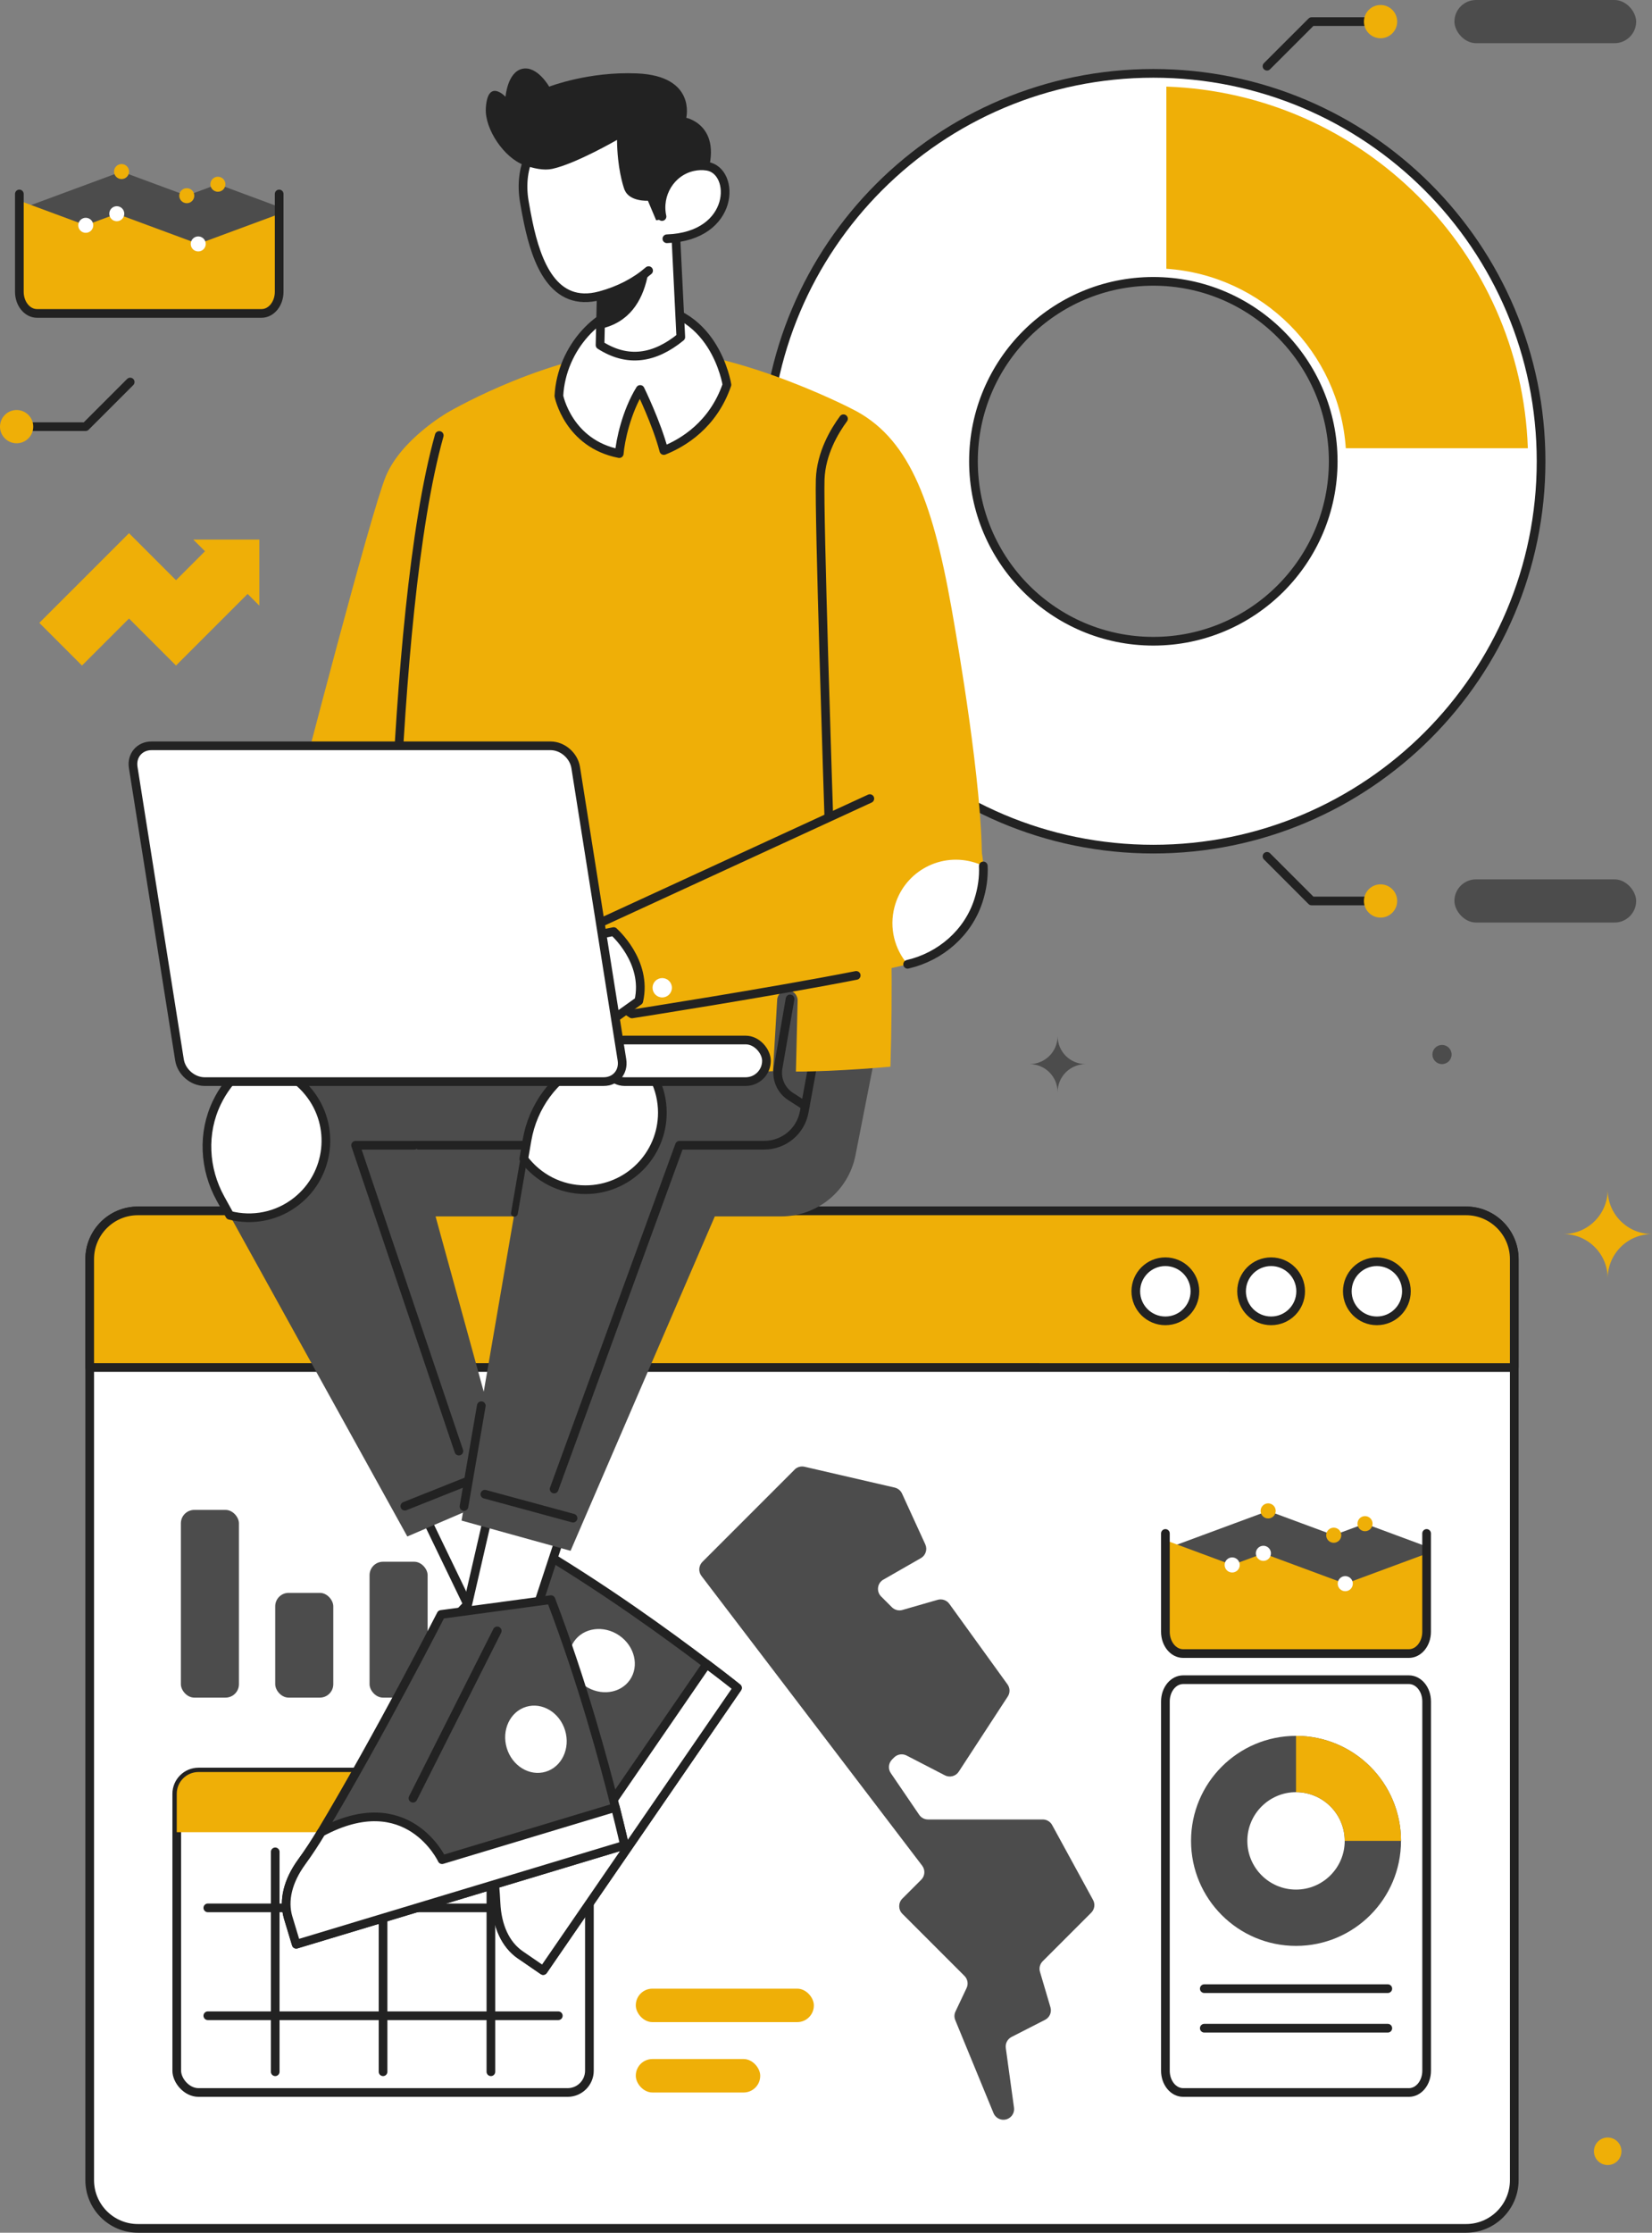 <?xml version="1.0" encoding="UTF-8"?><svg id="b" xmlns="http://www.w3.org/2000/svg" width="380.68" height="514.31" viewBox="0 0 380.68 514.31"><rect x="0" y="0" width="380.68" height="514.31" fill="#808080" stroke="none"/><defs><style>.t{fill:none;}.t,.u,.v,.w{stroke:#222;stroke-linecap:round;stroke-linejoin:round;}.t,.v,.w{stroke-width:2px;}.x,.v{fill:#efaf07;}.u{stroke-width:1.57px;}.u,.y,.w{fill:#fff;}.z{fill:#4c4c4c;}.aa{fill:#222;}</style></defs><g id="c"><path class="x" d="M380.68,284.27c-2.82,0-5.38,1.15-7.22,2.99-1.85,1.85-2.99,4.41-2.99,7.22,0-2.82-1.14-5.38-2.99-7.22-1.85-1.85-4.4-2.99-7.22-2.99,2.82,0,5.38-1.15,7.22-2.99,1.85-1.85,2.99-4.41,2.99-7.22,0,2.82,1.14,5.38,2.99,7.22,1.85,1.85,4.4,2.99,7.22,2.99Z"/><path class="z" d="M250.17,245.12c-1.79,0-3.4.73-4.57,1.89-1.17,1.17-1.89,2.79-1.89,4.57,0-1.78-.72-3.4-1.89-4.57-1.17-1.17-2.78-1.89-4.57-1.89,1.79,0,3.4-.73,4.57-1.89,1.17-1.17,1.89-2.79,1.89-4.57,0,1.78.72,3.4,1.89,4.57,1.17,1.17,2.78,1.89,4.57,1.89Z"/><circle class="z" cx="332.29" cy="242.91" r="2.21"/><circle class="x" cx="370.47" cy="495.55" r="3.17"/></g><g id="d"><path class="w" d="M348.94,290.04v212.16c0,6.13-4.98,11.11-11.11,11.11H31.77c-6.13,0-11.1-4.98-11.1-11.11v-212.16c0-6.13,4.97-11.11,11.1-11.11h306.06c6.13,0,11.11,4.98,11.11,11.11Z"/><path class="v" d="M348.94,290.04v24.97H20.67v-24.97c0-6.13,4.97-11.11,11.1-11.11h306.06c6.13,0,11.11,4.98,11.11,11.11Z"/><circle class="w" cx="268.54" cy="297.45" r="6.81"/><circle class="w" cx="292.91" cy="297.45" r="6.81"/><circle class="w" cx="317.28" cy="297.45" r="6.81"/><rect class="z" x="41.68" y="347.81" width="13.38" height="43.24" rx="3.09" ry="3.09"/><rect class="z" x="63.42" y="366.92" width="13.38" height="24.13" rx="3.09" ry="3.09"/><rect class="z" x="85.16" y="359.75" width="13.38" height="31.3" rx="3.09" ry="3.09"/><rect class="t" x="40.73" y="408.19" width="95.09" height="73.82" rx="5.02" ry="5.02"/><path class="x" d="M135.81,413.21v8.84H40.73v-8.84c0-2.78,2.24-5.02,5.02-5.02h85.05c2.78,0,5.02,2.24,5.02,5.02Z"/><line class="t" x1="63.42" y1="426.58" x2="63.42" y2="477.23"/><line class="t" x1="88.27" y1="426.58" x2="88.27" y2="477.23"/><line class="t" x1="113.12" y1="426.58" x2="113.12" y2="477.23"/><line class="t" x1="128.65" y1="439.48" x2="47.89" y2="439.48"/><line class="t" x1="128.65" y1="464.33" x2="47.89" y2="464.33"/><rect class="x" x="146.51" y="458.09" width="41.03" height="7.71" rx="3.83" ry="3.83"/><rect class="x" x="146.51" y="474.3" width="28.67" height="7.71" rx="3.83" ry="3.83"/><path class="w" d="M272.64,386.92h52.02c2.26,0,4.09,2.24,4.09,5.02v85.05c0,2.78-1.83,5.02-4.09,5.02h-52.02c-2.26,0-4.09-2.24-4.09-5.02v-85.05c0-2.78,1.83-5.02,4.09-5.02Z"/><line class="w" x1="277.51" y1="458.09" x2="319.8" y2="458.09"/><line class="w" x1="277.51" y1="467.2" x2="319.8" y2="467.2"/><path class="z" d="M298.65,399.86c-13.36,0-24.19,10.83-24.19,24.19s10.83,24.19,24.19,24.19,24.19-10.83,24.19-24.19-10.83-24.19-24.19-24.19ZM298.65,435.27c-6.19,0-11.22-5.03-11.22-11.22s5.03-11.22,11.22-11.22,11.22,5.03,11.22,11.22-5.03,11.22-11.22,11.22Z"/><path class="x" d="M322.84,424.05h-12.97c0-6.19-5.03-11.22-11.22-11.22v-12.97c13.36,0,24.19,10.83,24.19,24.19Z"/><path class="z" d="M328.88,357.81l-.13.05v18.02c0,2.78-1.83,5.02-4.09,5.02h-52.01c-2.26,0-4.09-2.24-4.09-5.02v-19.07l2.72-1.02,20.95-7.75,15.1,5.59,7.2-2.66,14.22,5.27.13,1.58Z"/><path class="x" d="M328.75,357.86v18.02c0,2.78-1.83,5.02-4.09,5.02h-52.01c-2.26,0-4.09-2.24-4.09-5.02v-21.09l2.72,1.01,12.65,4.69,7.2-2.66,18.87,6.99,18.75-6.94Z"/><path class="t" d="M268.55,353.23v22.65c0,2.78,1.83,5.02,4.09,5.02h52.01c2.26,0,4.09-2.24,4.09-5.02v-22.65"/><circle class="x" cx="292.23" cy="348.04" r="1.74"/><circle class="x" cx="307.34" cy="353.64" r="1.74"/><circle class="y" cx="283.94" cy="360.49" r="1.74"/><circle class="y" cx="291.13" cy="357.81" r="1.74"/><circle class="y" cx="310" cy="364.8" r="1.74"/><circle class="x" cx="314.55" cy="350.98" r="1.74"/><path class="z" d="M183.09,338.55l-21.23,21.23c-.87.87-.97,2.26-.22,3.24l50.86,66.74c.75.98.66,2.37-.22,3.24l-4.35,4.35c-.96.96-.96,2.52,0,3.49l14.32,14.32c.74.74.93,1.86.48,2.8l-2.55,5.39c-.3.63-.32,1.35-.05,1.99l8.81,21.42c.38.92,1.28,1.53,2.28,1.53h0c1.5,0,2.65-1.32,2.44-2.8l-1.89-13.74c-.14-1.04.39-2.05,1.32-2.53l7.73-3.95c1.06-.54,1.58-1.76,1.24-2.89l-2.41-8.16c-.26-.87-.02-1.8.62-2.44l11.19-11.19c.77-.77.95-1.97.42-2.93l-9.43-17.26c-.43-.79-1.26-1.28-2.16-1.28h-26.44c-.82,0-1.58-.4-2.04-1.08l-6.54-9.6c-.67-.98-.54-2.29.29-3.13l.47-.47c.76-.76,1.92-.94,2.88-.45l8.82,4.56c1.12.58,2.51.22,3.2-.84l11.3-17.32c.56-.85.53-1.96-.07-2.79l-13.4-18.55c-.61-.84-1.68-1.21-2.68-.93l-8.13,2.34c-.86.25-1.79,0-2.43-.63l-2.48-2.48c-1.15-1.15-.89-3.08.52-3.88l8.64-4.95c1.11-.63,1.55-2.01,1.02-3.17l-5.36-11.7c-.32-.7-.94-1.2-1.69-1.38l-20.78-4.8c-.83-.19-1.7.06-2.3.66Z"/></g><g id="e"><polyline class="t" points="30 88 19.72 98.28 7.66 98.28"/><circle class="x" cx="3.83" cy="98.28" r="3.83"/></g><g id="f"><path class="w" d="M265.77,16.9c-49.33,0-89.35,40.02-89.35,89.35s40.02,89.35,89.35,89.35,89.35-39.99,89.35-89.35-40.02-89.35-89.35-89.35ZM265.77,147.71c-22.88,0-41.45-18.57-41.45-41.45s18.57-41.45,41.45-41.45,41.45,18.57,41.45,41.45-18.57,41.45-41.45,41.45Z"/><path class="x" d="M310.12,103.26c-1.48-22.12-19.22-39.87-41.35-41.35V19.95c45.24,1.55,81.75,38.06,83.3,83.3h-41.95Z"/><polyline class="t" points="291.96 15.25 302.24 4.98 314.3 4.98"/><circle class="x" cx="318.13" cy="4.98" r="3.83"/><rect class="z" x="335.15" y="0" width="41.88" height="9.95" rx="4.98" ry="4.98"/><polyline class="t" points="291.96 197.26 302.24 207.54 314.3 207.54"/><circle class="x" cx="318.13" cy="207.54" r="3.83"/><rect class="z" x="335.15" y="202.56" width="41.88" height="9.95" rx="4.98" ry="4.98"/></g><g id="g"><polygon class="x" points="59.76 124.29 59.76 139.51 57.06 136.81 40.56 153.31 30.73 143.48 29.73 142.48 18.89 153.31 9.06 143.48 19.9 132.65 29.73 122.82 40.56 133.65 47.23 126.98 44.54 124.29 59.76 124.29"/></g><g id="h"><path class="z" d="M64.46,49.24l-.13.05v17.92c0,2.76-1.82,4.99-4.07,4.99H8.53c-2.25,0-4.07-2.23-4.07-4.99v-18.97l2.71-1.01,20.84-7.71,15.02,5.56,7.16-2.65,14.14,5.24.13,1.57Z"/><path class="x" d="M64.33,49.29v17.92c0,2.76-1.82,4.99-4.07,4.99H8.53c-2.25,0-4.07-2.23-4.07-4.99v-20.98l2.71,1,12.58,4.66,7.16-2.65,18.77,6.95,18.65-6.9Z"/><path class="t" d="M4.46,44.68v22.53c0,2.76,1.82,4.99,4.07,4.99h51.73c2.25,0,4.07-2.23,4.07-4.99v-22.53"/><circle class="x" cx="28.01" cy="39.52" r="1.73"/><circle class="x" cx="43.04" cy="45.08" r="1.73"/><circle class="y" cx="19.76" cy="51.9" r="1.73"/><circle class="y" cx="26.91" cy="49.23" r="1.73"/><circle class="y" cx="45.68" cy="56.19" r="1.73"/><circle class="x" cx="50.21" cy="42.44" r="1.73"/></g><g id="i"><path class="x" d="M101.23,201.7c-.37,1.18-.74,2.27-1.11,3.27-.46,1.24-.94,2.44-1.42,3.59-2.84,6.69-9.75,10.7-16.97,9.83-.87-.1-1.72-.26-2.54-.5-8.84-2.39-14.48-11.4-12.45-20.62l2.17-15.38s16.49-63.8,20.02-72.23,13.91-14.45,13.91-14.45c10.43,9.92,12.16,23.84,8.92,49.27-1.18,9.29-5.43,40.99-10.52,57.24Z"/><path class="y" d="M101.23,201.7c-.37,1.18-.74,2.27-1.11,3.27-.46,1.24-.94,2.44-1.42,3.59-2.84,6.69-9.71,10.86-16.93,9.99-.87-.1-1.72-.26-2.54-.5-.75-2.63-.8-5.66.07-8.46,2.41-7.7,10.6-12,18.31-9.59,1.32.41,2.53.99,3.63,1.71Z"/></g><g id="j"><path class="z" d="M159.91,237.91l-5.55,28.22c-1.61,8.18-8.78,14.07-17.11,14.07h-60.68c-11.25,0-20-9.79-18.74-20.97h0c.99-8.78,7.93-15.7,16.71-16.65l45.45-2.2v-18.25h39.92v15.78Z"/><path class="t" d="M147.32,230.1l-4.77,26.03c-.81,4.45-4.69,7.67-9.21,7.67h-42.1"/><path class="u" d="M139.29,230.1l-2.76,15.91c-.45,2.57.69,5.16,2.89,6.57l3.38,2.17"/></g><g id="k"><polygon class="w" points="96.6 346.45 112.6 379.61 125.22 372.74 112.12 337.76 96.6 346.45"/><path class="z" d="M119.9,450.3l5.27,3.62,44.77-65.11s-2.6-2.1-7.09-5.48c-8.82-6.66-23.78-17.64-41.52-28.05l-17.62,18.49s6.3,30.59,9.83,56.4c.37,2.68.63,5.42.76,8.2.25,5.33,2.18,9.59,5.6,11.94Z"/><path class="t" d="M119.9,450.3l5.27,3.62,44.77-65.11s-2.6-2.1-7.09-5.48c-8.82-6.66-23.78-17.64-41.52-28.05l-17.62,18.49s6.3,30.59,9.83,56.4c.37,2.68.63,5.42.76,8.2.25,5.33,2.18,9.59,5.6,11.94Z"/><line class="t" x1="116.18" y1="368.62" x2="125.12" y2="410.84"/><ellipse class="y" cx="138.73" cy="382.53" rx="7.02" ry="7.81" transform="translate(-255.09 280.12) rotate(-55.49)"/><path class="w" d="M119.9,450.3l5.27,3.62,44.77-65.11s-2.6-2.1-7.09-5.48l-23.63,34.37s-16.82-8.33-25.68,12.46c.37,2.68.63,5.42.76,8.2.25,5.33,2.18,9.59,5.6,11.94Z"/><path class="z" d="M94.32,258.2l23.49,85.45-23.95,10.28-40.92-73.98-1.38-2.49-.76-1.38c-3.77-6.83-4.22-15.11-.81-22.14,1.3-2.7,3.2-5.36,5.94-7.67.5-.43,1.03-.84,1.59-1.24.9-.64,1.87-1.24,2.91-1.78,5.97-3.15,11.49-3.41,16.19-2.36,8.64,1.95,15.35,8.77,17.69,17.3Z"/><polyline class="t" points="95.51 263.81 81.94 263.81 105.74 334.26"/><line class="t" x1="93.29" y1="346.95" x2="113.87" y2="338.75"/><path class="w" d="M71.2,251.68c6.13,7.65,4.89,18.81-2.75,24.94-4.53,3.63-10.3,4.68-15.51,3.33l-1.38-2.49-.76-1.38c-3.77-6.83-4.22-15.11-.81-22.14,1.3-2.7,3.2-5.36,5.94-7.67.5-.43,1.03-.84,1.59-1.24,5.14.05,10.22,2.32,13.67,6.64Z"/></g><g id="l"><path class="z" d="M202.68,237.91l-5.55,28.22c-1.61,8.18-8.78,14.07-17.11,14.07h-35.57c-11.25,0-20-9.79-18.74-20.97h0c.99-8.78,7.93-15.7,16.71-16.65l20.34-2.2v-18.25h39.92v15.78Z"/><path class="t" d="M190.09,230.1l-4.77,26.03c-.81,4.45-4.69,7.67-9.21,7.67h-18.25"/><path class="t" d="M182.06,230.1l-2.76,15.91c-.45,2.57.69,5.16,2.89,6.57l3.38,2.17"/></g><g id="m"><polygon class="w" points="113.18 346.14 104.92 382.02 119.06 384.56 130.72 349.07 113.18 346.14"/><path class="z" d="M66.41,441.74l1.85,6.12,75.65-22.81s-.72-3.27-2.1-8.71c-2.72-10.71-7.53-28.64-14.85-47.86l-25.31,3.41s-14.22,27.81-27.6,50.15c-1.39,2.32-2.89,4.62-4.53,6.87-3.14,4.32-4.3,8.84-3.1,12.82Z"/><path class="t" d="M66.41,441.74l1.85,6.12,75.65-22.81s-.72-3.27-2.1-8.71c-2.72-10.71-7.53-28.64-14.85-47.86l-25.31,3.41s-14.22,27.81-27.6,50.15c-1.39,2.32-2.89,4.62-4.53,6.87-3.14,4.32-4.3,8.84-3.1,12.82Z"/><line class="t" x1="114.58" y1="375.68" x2="95.16" y2="414.22"/><ellipse class="y" cx="123.48" cy="400.65" rx="7.02" ry="7.81" transform="translate(-110.39 52.7) rotate(-16.78)"/><path class="w" d="M66.41,441.74l1.85,6.12,75.65-22.81s-.72-3.27-2.1-8.71l-39.94,12.04s-7.92-17.02-27.83-6.33c-1.39,2.32-2.89,4.62-4.53,6.87-3.14,4.32-4.3,8.84-3.1,12.82Z"/><path class="z" d="M166.59,275.86l-35.11,81.37-25.12-6.96,14.34-83.32.48-2.8.27-1.55c1.33-7.69,6.16-14.43,13.21-17.78,2.7-1.29,5.85-2.18,9.43-2.27.66-.02,1.33-.01,2.02.03,1.1.06,2.23.2,3.39.43,6.63,1.28,11.1,4.53,14.11,8.29,5.52,6.92,6.49,16.44,2.98,24.56Z"/><line class="t" x1="106.92" y1="347.02" x2="110.91" y2="323.81"/><polyline class="t" points="168.54 263.81 156.58 263.81 127.69 343"/><line class="t" x1="111.73" y1="344.19" x2="132.05" y2="349.71"/><path class="w" d="M152.63,256.31c0,9.8-7.95,17.74-17.74,17.74-5.81,0-10.96-2.79-14.19-7.1l.48-2.8.27-1.55c1.33-7.69,6.16-14.43,13.21-17.78,2.7-1.29,5.85-2.18,9.43-2.27.66-.02,1.33-.01,2.02.03,3.98,3.25,6.52,8.2,6.52,13.73Z"/><line class="u" x1="120.7" y1="266.95" x2="118.54" y2="279.49"/></g><g id="n"><path class="x" d="M196.26,94.16s-31.06-16.12-52.37-13.43c-21.31,2.69-41.06,14.47-41.06,14.47-13.43,38.1-12.99,148.52-12.99,148.52,0,0,23.84,6.36,88.28,3.03l.97-16.44c.07-1.26,1.13-2.24,2.39-2.22h0c1.31.02,2.35,1.11,2.32,2.42l-.39,16.33c9.74,0,21.78-1.13,21.78-1.13,2.17-68.97-8.94-151.55-8.94-151.55Z"/><path class="t" d="M101.22,100.31c-11.79,41.98-11.38,143.41-11.38,143.41"/><path class="w" d="M167.51,88.62c-3.17,9.24-10.12,13.4-14.54,15.16-1.64-6.29-5.45-14.07-5.45-14.07-3.19,5.17-4.58,11.79-4.82,14.78-11.76-2.3-13.91-13.27-13.91-13.27.57-11.21,9.48-20.28,17.7-20.62,18.15-.75,21.02,18.03,21.02,18.03Z"/></g><g id="o"><path class="x" d="M226.26,197.73c0,1.24-.03,2.39-.09,3.45-.07,1.32-.17,2.61-.29,3.85-.72,7.23-6.12,13.12-13.27,14.44-.86.16-1.72.26-2.57.28-9.15.35-17.22-6.56-18.03-15.97l-.82-9.5s-2.51-74.71-2.19-83.84c.31-9.12,7.26-16.28,7.26-16.28,12.91,6.36,18.49,20.56,22.98,45.8,1.64,9.22,7.04,40.74,7.02,57.77Z"/><path class="t" d="M191.14,192.92c-.33-10.16-2.43-74.08-2.14-82.48.2-6,3.29-11.16,5.37-13.98"/><path class="y" d="M226.26,197.73c0,1.24-.03,2.39-.09,3.45-.07,1.32-.17,2.61-.29,3.85-.72,7.23-6.04,13.26-13.19,14.58-.86.16-1.72.26-2.57.28-1.5-2.29-2.45-5.16-2.45-8.1,0-8.07,6.54-14.61,14.62-14.61,1.38,0,2.71.19,3.97.55Z"/></g><g id="p"><path class="x" d="M225.44,207.54c-2.4,7.35-8.66,12.78-16.18,14.56-.04,0-.07.02-.11.03-.24.06-.5.12-.74.18-16.37,4.01-62.78,11.25-62.78,11.25-11.95-7.18-7.18-21.06-7.18-21.06l61.99-28.54c13.1-6.32,25.62,2.54,26.16,15.51.12,2.56-.24,5.28-1.15,8.07Z"/><path class="t" d="M197.3,224.69c-20.25,3.97-51.67,8.87-51.67,8.87-11.95-7.18-7.18-21.06-7.18-21.06l61.99-28.54"/><path class="y" d="M209.26,222.1l-.11.03c-3-3.51-4.28-8.38-3.03-13.18,2.04-7.81,10.02-12.48,17.84-10.44.92.24,1.81.56,2.63.97.12,2.56-.24,5.28-1.15,8.07-2.4,7.35-8.66,12.78-16.18,14.56Z"/><path class="t" d="M226.59,199.47c.12,2.56-.24,5.28-1.15,8.07-2.4,7.35-8.66,12.78-16.18,14.56l-.11.03"/><path class="w" d="M141.41,214.6s7.88,6.86,5.79,15.97l-11.87,8.44-5.48,8.39c-.57.88-1.63,1.31-2.66,1.08l-11.03-2.45c-1.5-.33-2.35-1.91-1.82-3.35l4.36-11.67-6.87,9.94c-.91,1.32-2.8,1.47-3.9.31h0c-.66-.7-.87-1.71-.54-2.62l5.71-15.44c.7-1.88,2.31-3.27,4.28-3.67l24.04-4.94Z"/><circle class="y" cx="152.6" cy="227.53" r="2.23"/></g><g id="q"><path class="w" d="M155.4,47.42l.54,11.15.94,19.08c-6.07,4.96-12.26,5.9-18.61,1.84l.21-8.91.32-13.5,16.6-9.67Z"/><path class="aa" d="M149.67,50.75c.29,5.04,2.05,22.12-11.31,24.99l.44-18.66,10.87-6.33Z"/></g><g id="r"><path class="y" d="M121.74,51.33c1.91,9.03,5.74,19.66,16.51,16.78,12.8-3.43,20.23-13.54,19.01-25.95-1.22-12.41-7.69-18.78-22.37-15.75-1.31.27-2.53.63-3.67,1.07-8.29,3.22-11.82,10.76-10.39,19.01.26,1.49.55,3.14.91,4.84Z"/><path class="t" d="M157.26,42.16c-1.22-12.41-7.69-18.78-22.37-15.75-1.31.27-2.53.63-3.67,1.07-8.29,3.22-11.82,10.76-10.39,19.01.26,1.49.55,3.14.91,4.84,1.91,9.03,5.74,19.66,16.51,16.78,4.43-1.19,8.21-3.17,11.21-5.77"/><path class="aa" d="M161.38,44.07s-1.56,2.97-3.66,5.55l-6.52,1.12-1.9-4.5s-4.19.26-5.35-2.45c0,0-.03-.06-.08-.19-.32-.9-1.62-4.92-1.69-11.37,0,0-9.54,5.51-14.93,6.67-1.94.42-4.31-.09-6.56-.91-4.5-1.65-8.98-8.2-8.74-12.98,0-.03,0-.06,0-.09.43-7.02,4.54-2.63,4.54-2.63,0,0,.43-5.66,3.86-6.44,3.45-.77,6.2,4.11,6.2,4.11,0,0,9.07-3.54,20.27-3.05,13.66.6,11.32,10.22,11.32,10.22,0,0,10.23,2.11,3.25,16.95Z"/><path class="y" d="M152.55,49.88c-1.12-5.12,2-10.32,7.11-11.47,1.04-.23,2.15-.3,3.3-.12,6.6,1.04,6.53,16.15-9.29,16.71l-1.12-5.12Z"/><path class="t" d="M152.55,49.88c-1.12-5.12,2-10.32,7.11-11.47,1.04-.23,2.15-.3,3.3-.12,6.6,1.04,6.53,16.15-9.29,16.71"/></g><g id="s"><rect class="w" x="139.11" y="239.57" width="37.51" height="9.58" rx="4.79" ry="4.79"/><path class="w" d="M139.11,249.15H47.15c-2.76,0-5.35-2.24-5.79-5l-10.66-67.35c-.44-2.76,1.45-5,4.21-5h91.96c2.76,0,5.35,2.24,5.79,5l10.66,67.35c.44,2.76-1.45,5-4.21,5Z"/></g></svg>